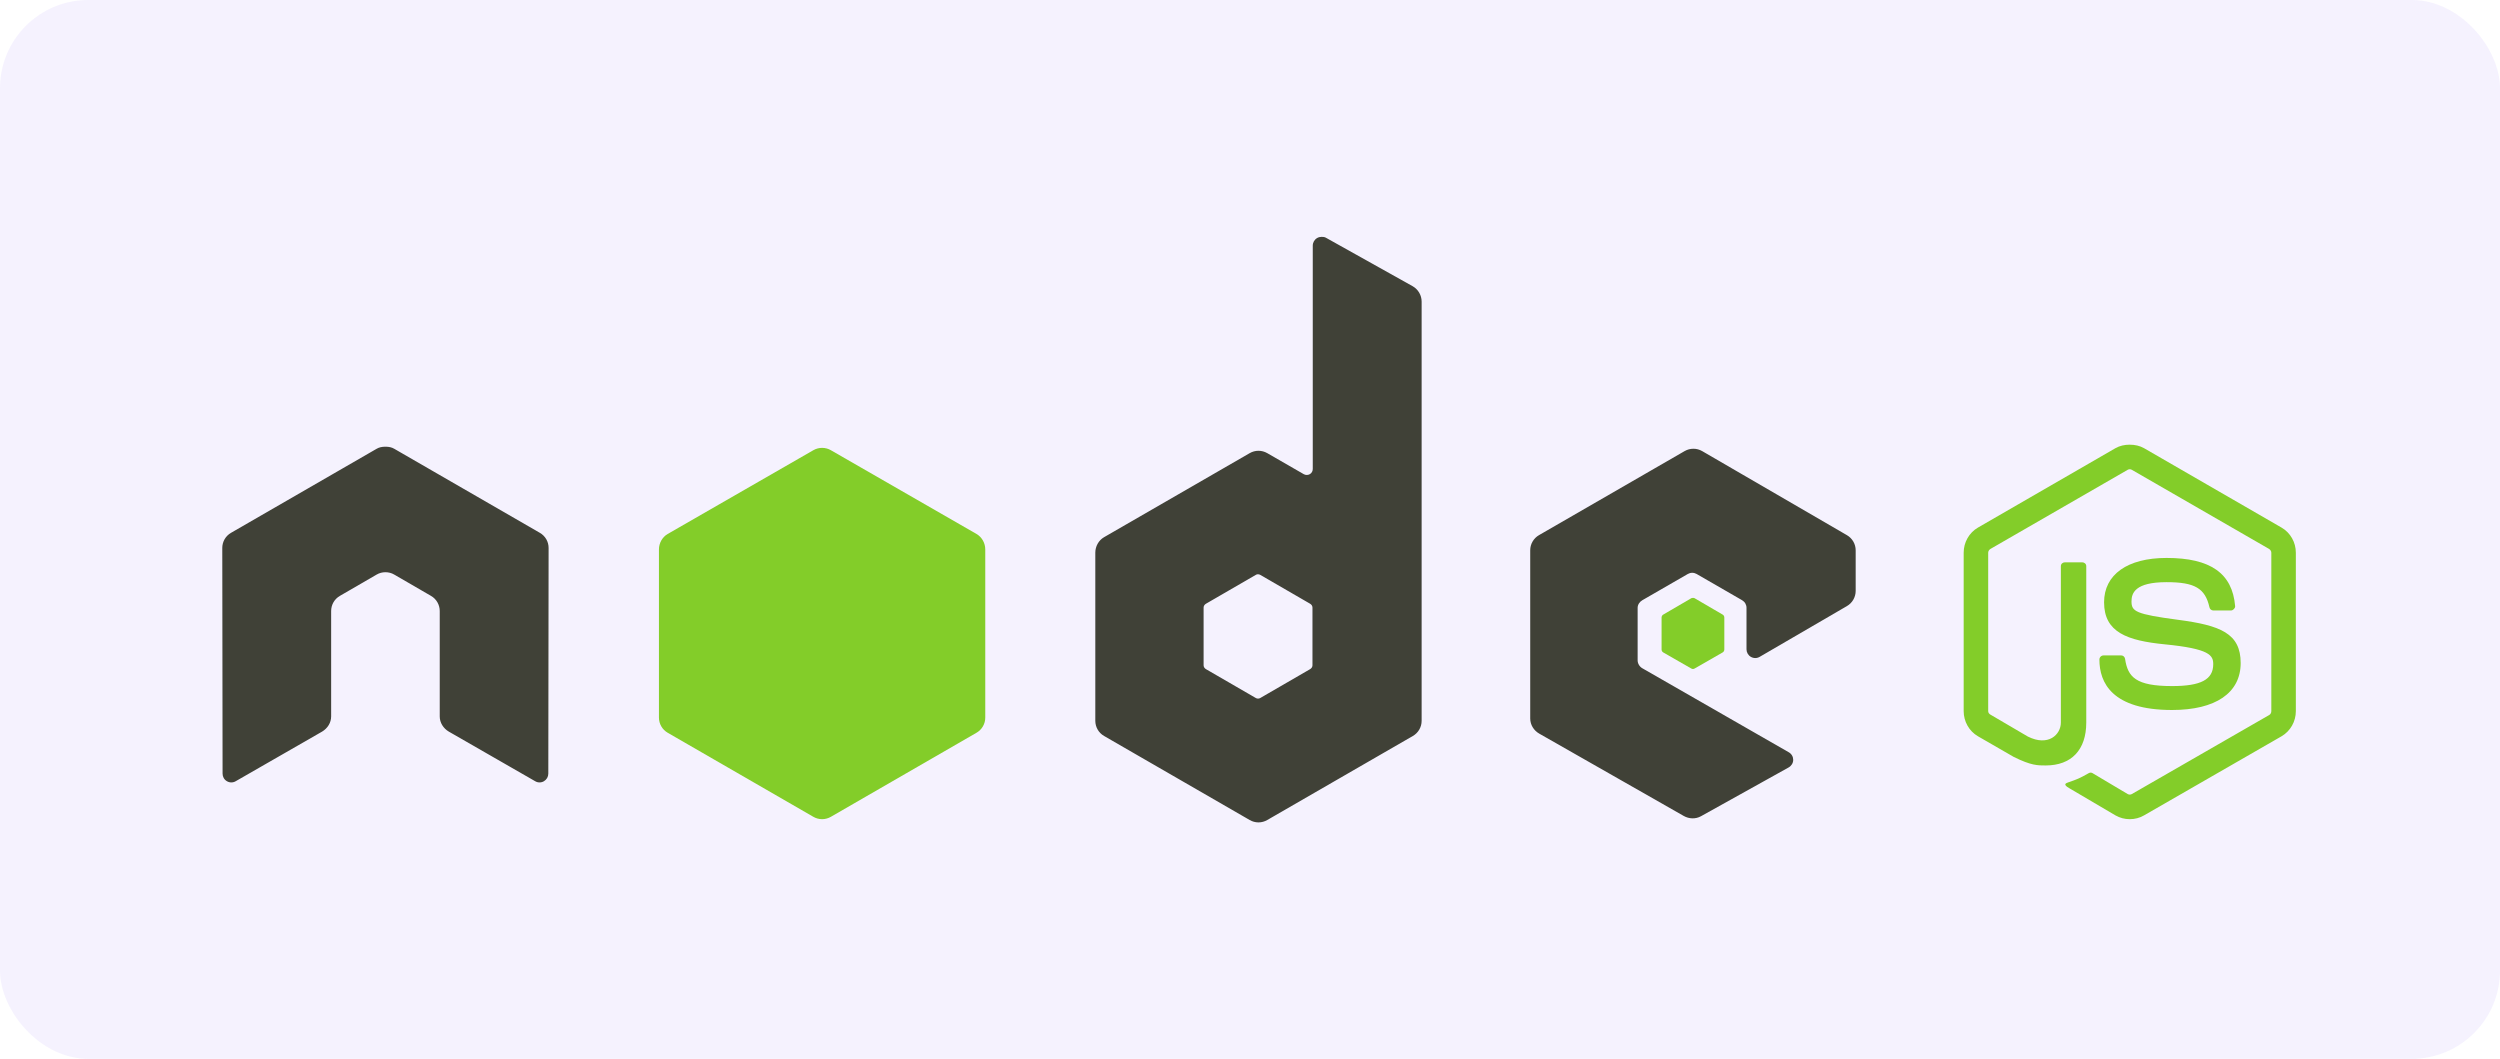 <svg width="170" height="72" viewBox="0 0 170 72" fill="none" xmlns="http://www.w3.org/2000/svg">
<g clip-path="url(#clip0_116_8375)">
<rect width="170" height="72" rx="6" fill="#845EF7" fill-opacity="0.08"/>
<g clip-path="url(#clip1_116_8375)">
<path d="M144.823 30.238C144.48 30.238 144.146 30.309 143.851 30.476L134.502 35.875C133.898 36.224 133.53 36.882 133.53 37.582V48.36C133.53 49.06 133.898 49.717 134.502 50.067L136.944 51.476C138.13 52.061 138.567 52.051 139.107 52.051C140.863 52.051 141.866 50.986 141.866 49.134V38.495C141.866 38.345 141.736 38.237 141.588 38.237H140.417C140.267 38.237 140.139 38.345 140.139 38.495V49.134C140.139 49.955 139.284 50.78 137.897 50.087L135.356 48.598C135.266 48.549 135.197 48.463 135.197 48.36V37.582C135.197 37.48 135.265 37.376 135.356 37.324L144.685 31.946C144.727 31.921 144.775 31.908 144.823 31.908C144.872 31.908 144.92 31.921 144.962 31.946L154.291 37.324C154.38 37.378 154.45 37.477 154.45 37.583V48.36C154.45 48.463 154.398 48.569 154.311 48.618L144.962 53.997C144.882 54.045 144.772 54.045 144.685 53.997L142.283 52.568C142.246 52.548 142.205 52.538 142.164 52.538C142.122 52.538 142.081 52.548 142.045 52.568C141.382 52.944 141.257 52.987 140.635 53.203C140.482 53.257 140.25 53.34 140.715 53.6L143.851 55.446C144.147 55.616 144.482 55.705 144.824 55.704C145.165 55.706 145.501 55.617 145.796 55.446L155.145 50.067C155.75 49.715 156.117 49.06 156.117 48.36V37.582C156.117 36.882 155.75 36.225 155.145 35.876L145.796 30.477C145.503 30.309 145.167 30.239 144.824 30.239L144.823 30.238Z" fill="#83CD29"/>
<path d="M147.324 37.94C144.662 37.94 143.077 39.072 143.077 40.957C143.077 43 144.65 43.562 147.205 43.815C150.262 44.114 150.5 44.563 150.5 45.164C150.5 46.208 149.668 46.653 147.702 46.653C145.231 46.653 144.688 46.036 144.506 44.807C144.485 44.675 144.383 44.569 144.248 44.569H143.037C142.888 44.569 142.759 44.697 142.759 44.847C142.759 46.42 143.615 48.28 147.702 48.28C150.66 48.28 152.366 47.119 152.366 45.085C152.366 43.068 150.988 42.527 148.118 42.148C145.219 41.764 144.942 41.576 144.942 40.897C144.942 40.336 145.177 39.587 147.324 39.587C149.243 39.587 149.952 40 150.242 41.294C150.267 41.415 150.374 41.512 150.5 41.512H151.711C151.785 41.512 151.858 41.466 151.909 41.413C151.96 41.356 151.996 41.291 151.989 41.215C151.801 38.987 150.316 37.94 147.324 37.94Z" fill="#83CD29"/>
<path d="M89.863 16.106C89.759 16.106 89.656 16.133 89.566 16.185C89.475 16.238 89.4 16.313 89.348 16.403C89.296 16.494 89.268 16.596 89.268 16.701V31.885C89.268 32.034 89.199 32.167 89.07 32.242C89.006 32.279 88.934 32.298 88.861 32.298C88.788 32.298 88.716 32.279 88.653 32.242L86.172 30.813C85.991 30.709 85.785 30.653 85.576 30.653C85.367 30.653 85.162 30.709 84.981 30.813L75.076 36.529C74.706 36.743 74.481 37.154 74.481 37.581V49.014C74.481 49.441 74.707 49.832 75.076 50.046L84.981 55.762C85.162 55.867 85.367 55.923 85.576 55.923C85.785 55.923 85.991 55.867 86.172 55.762L96.076 50.046C96.257 49.942 96.408 49.791 96.512 49.61C96.617 49.429 96.672 49.223 96.671 49.014V20.512C96.671 20.298 96.614 20.088 96.506 19.903C96.398 19.718 96.243 19.565 96.056 19.46L90.161 16.165C90.069 16.113 89.966 16.104 89.863 16.106ZM26.15 30.377C25.962 30.384 25.784 30.417 25.615 30.515L15.71 36.232C15.529 36.336 15.378 36.486 15.273 36.667C15.169 36.849 15.114 37.054 15.115 37.264L15.135 52.607C15.135 52.82 15.245 53.018 15.432 53.123C15.522 53.177 15.625 53.205 15.73 53.205C15.835 53.205 15.938 53.177 16.028 53.123L21.903 49.749C22.275 49.527 22.518 49.143 22.518 48.716V41.551C22.518 41.123 22.743 40.731 23.114 40.519L25.614 39.07C25.795 38.965 26.001 38.91 26.21 38.911C26.414 38.911 26.624 38.962 26.805 39.07L29.306 40.519C29.488 40.623 29.639 40.773 29.743 40.955C29.848 41.136 29.902 41.342 29.902 41.551V48.716C29.902 49.143 30.147 49.53 30.517 49.748L36.392 53.123C36.482 53.177 36.585 53.205 36.69 53.205C36.795 53.205 36.898 53.177 36.988 53.123C37.078 53.07 37.153 52.995 37.206 52.904C37.258 52.814 37.285 52.711 37.285 52.607L37.305 37.264C37.306 37.054 37.252 36.848 37.147 36.667C37.042 36.486 36.891 36.336 36.709 36.232L26.805 30.515C26.638 30.417 26.46 30.384 26.27 30.377H26.15ZM115.15 30.515C114.943 30.515 114.74 30.568 114.555 30.674L104.65 36.391C104.469 36.495 104.319 36.645 104.214 36.827C104.109 37.008 104.054 37.213 104.055 37.423V48.855C104.055 49.285 104.297 49.675 104.67 49.887L114.495 55.485C114.858 55.691 115.301 55.707 115.666 55.504L121.621 52.19C121.81 52.085 121.937 51.889 121.938 51.674C121.939 51.569 121.912 51.466 121.86 51.375C121.807 51.284 121.732 51.209 121.641 51.157L111.677 45.441C111.49 45.335 111.359 45.119 111.359 44.905V41.333C111.359 41.119 111.492 40.923 111.677 40.816L114.773 39.03C114.863 38.978 114.966 38.95 115.071 38.95C115.175 38.95 115.278 38.978 115.369 39.03L118.465 40.816C118.555 40.869 118.631 40.944 118.683 41.034C118.735 41.125 118.763 41.228 118.762 41.332V44.151C118.762 44.255 118.79 44.358 118.842 44.449C118.894 44.539 118.969 44.615 119.06 44.667C119.246 44.774 119.47 44.774 119.655 44.667L125.59 41.214C125.771 41.109 125.922 40.959 126.026 40.777C126.131 40.596 126.186 40.391 126.186 40.181V37.423C126.186 36.997 125.96 36.605 125.59 36.391L115.746 30.674C115.565 30.57 115.359 30.514 115.15 30.515ZM85.536 39.05C85.588 39.05 85.649 39.063 85.695 39.09L89.089 41.055C89.181 41.108 89.248 41.206 89.248 41.312V45.242C89.248 45.349 89.182 45.447 89.089 45.501L85.695 47.466C85.65 47.492 85.599 47.505 85.546 47.505C85.494 47.505 85.443 47.492 85.397 47.466L82.004 45.501C81.911 45.447 81.845 45.349 81.845 45.242V41.312C81.845 41.206 81.911 41.108 82.004 41.055L85.397 39.09C85.439 39.064 85.487 39.05 85.537 39.05L85.536 39.05Z" fill="#404137"/>
<path d="M55.903 30.455C55.697 30.455 55.492 30.508 55.308 30.614L45.403 36.31C45.033 36.524 44.808 36.935 44.808 37.362V48.795C44.808 49.222 45.033 49.613 45.403 49.827L55.308 55.543C55.489 55.648 55.694 55.704 55.903 55.704C56.112 55.704 56.318 55.648 56.499 55.543L66.403 49.827C66.584 49.723 66.735 49.572 66.839 49.391C66.944 49.21 66.999 49.004 66.998 48.795V37.362C66.998 36.935 66.773 36.524 66.403 36.31L56.499 30.614C56.318 30.509 56.112 30.455 55.903 30.455ZM115.13 40.657C115.091 40.657 115.047 40.657 115.011 40.677L113.106 41.789C113.071 41.808 113.041 41.837 113.02 41.872C112.999 41.907 112.988 41.947 112.987 41.987V44.17C112.987 44.253 113.034 44.328 113.106 44.369L115.011 45.461C115.083 45.502 115.159 45.502 115.23 45.461L117.135 44.369C117.17 44.349 117.2 44.32 117.221 44.285C117.242 44.251 117.253 44.211 117.254 44.17V41.987C117.253 41.946 117.242 41.907 117.221 41.872C117.2 41.837 117.17 41.808 117.135 41.789L115.23 40.677C115.194 40.656 115.17 40.657 115.13 40.657Z" fill="#83CD29"/>
</g>
</g>
<defs>
<clipPath id="clip0_116_8375">
<rect width="170" height="72" rx="6" fill="white"/>
</clipPath>
<clipPath id="clip1_116_8375">
<rect width="141.243" height="40" fill="white" transform="translate(14.878 16)"/>
</clipPath>
</defs>
</svg>
